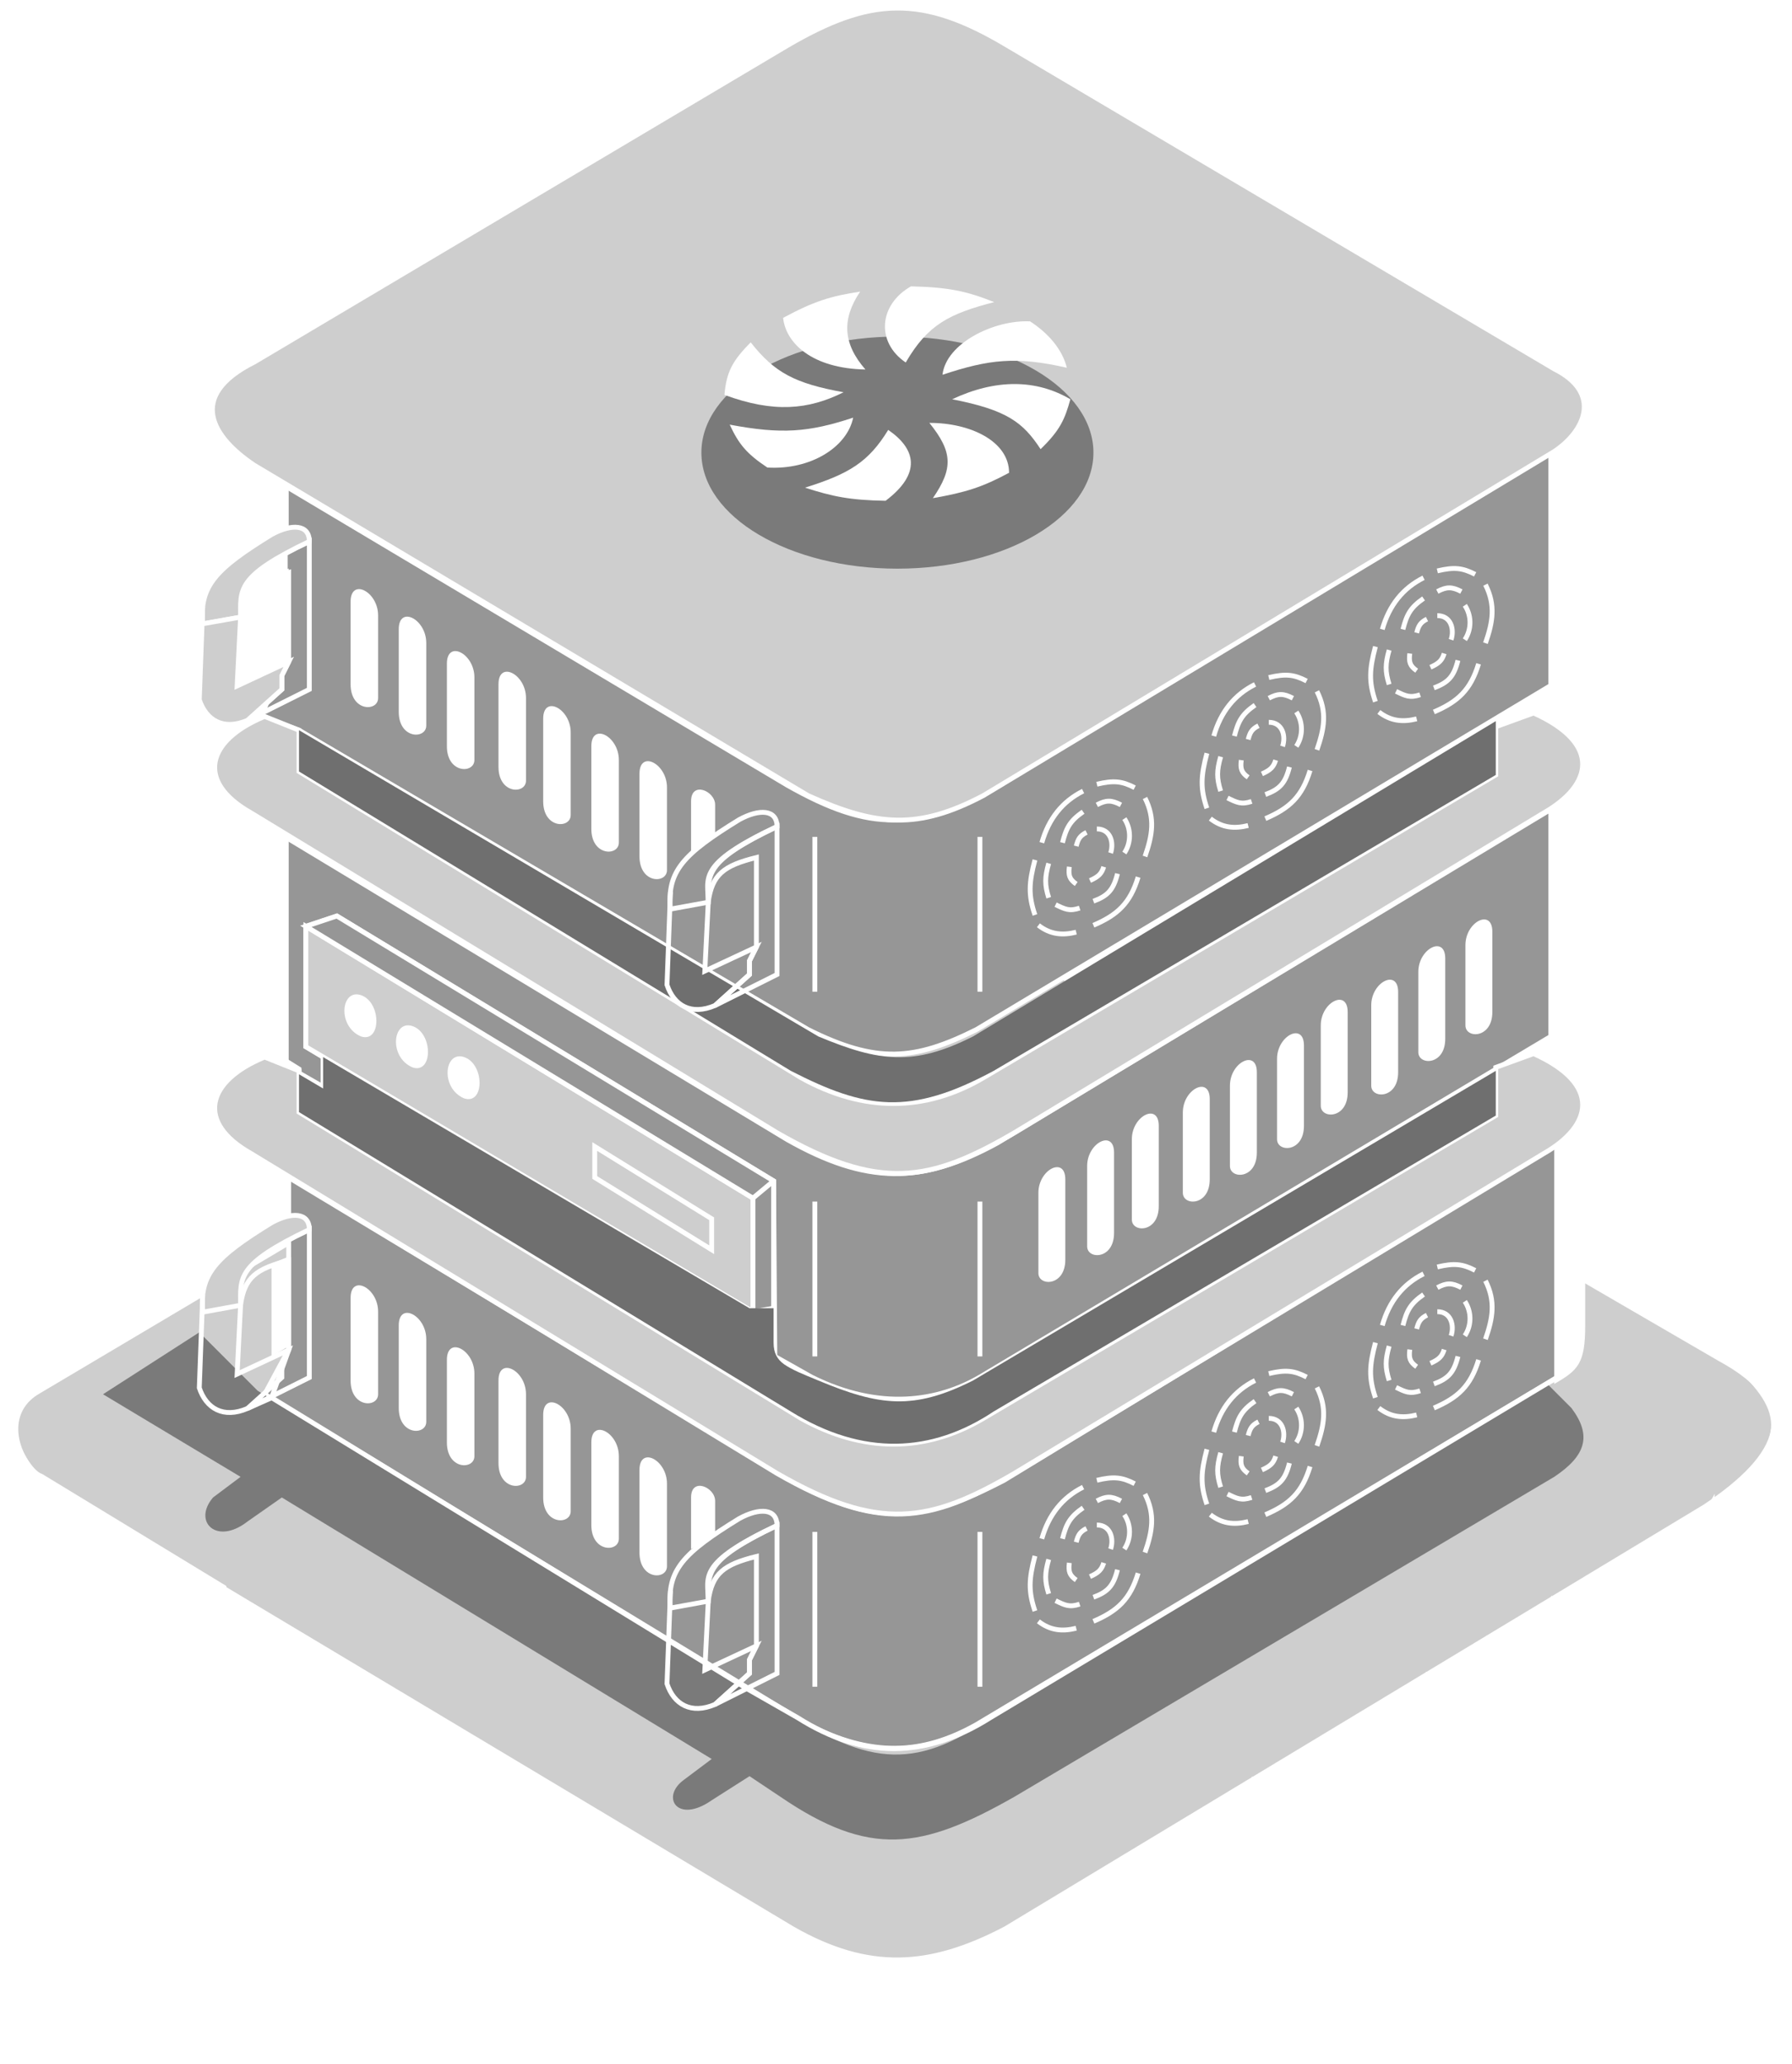 <svg width="185" height="213" viewBox="0 0 185 213" fill="none" xmlns="http://www.w3.org/2000/svg">
<path d="M103.793 199.021C95.974 203.117 89.645 203.489 81.826 199.021L4.008 152.48C1.029 149.501 0.663 145.408 4.008 143.544L81.826 97.374C89.272 92.906 95.974 93.279 103.793 97.374L177.515 140.193C186.451 145.033 183.845 150.246 176.026 155.458L103.793 199.021Z" fill="#CECECE" stroke="white" stroke-width="0.5"/>
<path d="M179.75 141.682C184.805 146.564 183.586 149.531 176.771 155.086V165.884L182.729 162.533C184.378 161.053 184.649 160.036 184.59 158.065V149.873C184.538 144.996 183.183 143.472 179.75 141.682Z" fill="white"/>
<path d="M23.37 163.65V174.447L3.636 162.533C1.775 161.043 1.402 159.554 1.402 156.948V147.639C2.147 149.501 3.264 151.735 4.381 152.107L23.37 163.65Z" fill="white"/>
<path d="M32.678 180.032V169.607L38.635 173.33V183.756L32.678 180.032Z" fill="white"/>
<path d="M23.369 174.447L81.453 209.446M81.453 209.446V198.886M81.453 209.446C88.222 213.561 97.091 213.542 103.793 209.446M103.793 209.446L105.496 208.43M103.793 209.446V207.957M103.793 199.021V201.627M167.462 171.44L176.77 155.085V158.064M167.462 171.44L170.068 169.884M167.462 171.44L164.919 172.957M170.068 169.884L176.77 158.064M170.068 169.884L172.675 168.328M176.77 158.064V160.67M176.77 160.67L172.675 168.328M176.77 160.67V163.277M172.675 168.328L174.722 167.106M174.722 167.106L176.77 165.883V163.277M174.722 167.106L176.77 163.277M164.919 172.957L173.792 156.947M164.919 172.957L162.622 174.329M162.622 174.329L170.813 158.809M162.622 174.329L159.643 176.107M159.643 176.107L167.09 161.043M159.643 176.107L156.664 177.885M156.664 177.885L163.739 162.904M156.664 177.885L154.058 179.441M154.058 179.441L160.388 164.766M154.058 179.441L150.869 181.345M150.869 181.345L157.037 167M150.869 181.345L147.455 183.383M147.455 183.383L153.686 168.862M147.455 183.383L144.75 184.997M144.75 184.997L150.335 171.096M144.75 184.997L142.143 186.553M142.143 186.553L147.455 172.585M142.143 186.553L139.537 188.109M139.537 188.109L144.005 174.819M139.537 188.109L136.851 189.712M136.851 189.712L141.026 176.681M136.851 189.712L134.324 191.221M134.324 191.221L138.048 178.542M134.324 191.221L132.09 192.554M132.09 192.554L135.069 180.404M132.09 192.554L129.484 194.11M129.484 194.11L132.09 181.893M129.484 194.11L126.248 196.042M126.248 196.042L129.484 183.383M126.248 196.042L123.154 197.889M123.154 197.889L126.248 185.438M123.154 197.889L120.01 199.765M120.01 199.765L123.154 187.478M120.01 199.765L116.892 201.627M116.892 201.627C116.838 201.329 119.059 193.312 120.176 189.34M116.892 201.627L113.474 203.667M113.474 203.667L116.452 191.574M113.474 203.667L110.654 205.35M110.654 205.35L113.846 193.063M110.654 205.35L107.889 207.001M107.889 207.001L110.867 194.925M107.889 207.001L105.496 208.43M105.496 208.43L108.261 196.414M103.793 207.957L106.027 197.889M103.793 207.957V201.627M103.793 201.627L104.538 198.648" stroke="white" stroke-width="0.5"/>
<path d="M29.45 67.89V50.138L81.284 81.026C89.986 85.956 94.705 85.637 102.941 81.026L160.101 46.588V70.73L100.811 106.233C94.42 109.428 90.515 109.783 83.415 106.233L30.87 75.346L26.965 73.925L29.45 67.89Z" fill="#969696"/>
<path d="M29.45 109.428V86.351L81.284 117.594C89.45 122.209 95.13 122.209 102.941 117.949L160.101 83.511V106.943L101.166 142.091C96.906 144.576 90.87 145.641 83.769 142.091L79.991 139.961L79.864 121.854L34.776 94.517L31.58 95.582V108.008L33.355 109.073V112.145L30.87 110.72V110.313L29.45 109.428Z" fill="#969696"/>
<path d="M29.805 139.251V121.499L81.639 152.742C90.287 157.449 95.099 157.199 103.651 152.742L160.811 117.949V142.091L100.811 177.949C95.13 181.144 89.86 181.274 83.415 177.949L27.32 143.866L29.805 139.251Z" fill="#969696"/>
<path d="M29.45 67.89V50.138L81.284 81.026C89.986 85.956 94.705 85.637 102.941 81.026L160.101 46.588V70.73L100.811 106.233C94.42 109.428 90.515 109.783 83.415 106.233L30.87 75.346L26.965 73.925L29.45 67.89Z" stroke="white" stroke-width="0.5"/>
<path d="M29.45 109.428V86.351L81.284 117.594C89.45 122.209 95.13 122.209 102.941 117.949L160.101 83.511V106.943L101.166 142.091C96.906 144.576 90.87 145.641 83.769 142.091L79.991 139.961L79.864 121.854L34.776 94.517L31.58 95.582V108.008L33.355 109.073V112.145L30.87 110.72V110.313L29.45 109.428Z" stroke="white" stroke-width="0.5"/>
<path d="M29.805 139.251V121.499L81.639 152.742C90.287 157.449 95.099 157.199 103.651 152.742L160.811 117.949V142.091L100.811 177.949C95.13 181.144 89.86 181.274 83.415 177.949L27.32 143.866L29.805 139.251Z" stroke="white" stroke-width="0.5"/>
<g filter="url(#filter0_f_434_8073)">
<path d="M162.23 145.286L159.745 142.801L103.295 176.529C94.706 182.868 89.792 182.214 80.929 176.529L26.609 143.511L20.574 137.476L10.633 143.866L24.834 152.387L21.994 154.517C19.864 157.002 22.349 159.487 25.544 157.002L29.094 154.517L73.473 181.499L70.633 183.629C68.147 185.404 69.923 188.245 73.473 185.76L77.378 183.274L80.573 185.404C89.76 191.658 95.077 190.883 104.715 185.404L160.455 152.387C163.735 150.195 164.36 148.126 162.23 145.286Z" fill="#7A7A7A"/>
</g>
<path d="M31.578 95.582V108.008L77.732 135.346V123.63L31.578 95.582Z" fill="#CECECE" stroke="white" stroke-width="0.5"/>
<path d="M37.259 102.682C35.21 101.998 34.773 105.877 37.259 106.942C39.389 107.653 39.389 103.393 37.259 102.682Z" fill="white"/>
<path d="M42.584 105.878C40.536 105.194 40.099 109.073 42.584 110.138C44.715 110.849 44.715 106.589 42.584 105.878Z" fill="white"/>
<path d="M47.91 109.073C45.862 108.39 45.425 112.268 47.91 113.334C50.041 114.045 50.041 109.784 47.91 109.073Z" fill="white"/>
<path d="M61.4 121.499V118.304L73.471 125.76V128.955L61.4 121.499Z" stroke="white" stroke-width="0.5"/>
<path d="M34.773 94.518L31.578 95.583L77.732 123.63V135.346L79.862 134.991V121.855L34.773 94.518Z" fill="#969696" stroke="white" stroke-width="0.5"/>
<path d="M77.732 123.629L79.863 121.854" stroke="white" stroke-width="0.5"/>
<path d="M160.81 142.091L102.23 177.239C95.484 181.499 89.094 181.499 82.348 177.239L77.378 174.399L27.979 144.181" stroke="white" stroke-width="0.5"/>
<path d="M26.255 107.298V84.222C24.479 83.156 23.118 81.803 21.994 79.606V102.328C21.994 104.813 23.889 105.958 26.255 107.298Z" fill="white"/>
<path d="M26.255 127.535V119.369C24.479 118.304 23.118 116.95 21.994 114.754V131.085C21.994 131.085 24.124 127.89 26.255 127.535Z" fill="white"/>
<path d="M26.255 56.529V48.363C24.479 47.298 23.118 45.944 21.994 43.748V60.079C21.994 60.079 24.124 56.884 26.255 56.529Z" fill="white"/>
<path d="M28.029 85.286V108.212L29.804 109.428V86.351L28.029 85.286Z" fill="white"/>
<path d="M28.029 120.434V126.825L29.804 125.405V121.499L28.029 120.434Z" fill="white"/>
<path d="M28.029 130.375V139.961L29.804 138.896V129.665L28.029 130.375Z" fill="white"/>
<path d="M28.029 49.428V55.819L29.804 54.399V50.494L28.029 49.428Z" fill="white"/>
<path d="M28.029 59.37V68.955L29.804 67.89V58.659L28.029 59.37Z" fill="white"/>
<path d="M160.455 107.298V83.156C162.554 81.813 163.212 80.333 163.65 77.831V101.262C163.65 105.168 162.94 105.878 160.455 107.298Z" fill="white"/>
<path d="M160.455 142.801V118.304C162.554 116.962 163.212 115.836 163.65 113.334V136.766C163.65 140.671 162.94 141.381 160.455 142.801Z" fill="white"/>
<path d="M25.898 119.014C20.218 115.819 21.283 111.558 27.319 109.073L30.869 110.493V114.754L82.703 146.351C89.094 149.902 95.484 149.902 101.52 146.351L154.419 115.109V110.138L158.325 108.718C165.425 111.914 164.36 116.174 159.39 119.014L104.715 152.032C95.963 157.148 90.752 158.085 80.218 152.032L25.898 119.014Z" fill="#CECECE" stroke="white" stroke-width="0.5"/>
<path d="M25.898 83.866C20.218 80.671 21.283 76.41 27.319 73.925L30.869 75.346V79.606L82.703 111.203C89.094 114.754 95.484 114.754 101.52 111.203L154.419 79.961V74.99L158.325 73.57C165.425 76.766 164.36 81.026 159.39 83.866L104.715 116.884C95.963 122 90.752 122.937 80.218 116.884L25.898 83.866Z" fill="#CECECE" stroke="white" stroke-width="0.5"/>
<path d="M26.252 48.008C21.993 45.168 19.152 40.908 26.252 37.357L81.282 4.695C89.803 -0.276 95.129 -0.631 104.004 4.695L160.454 38.067C165.424 40.553 163.649 44.458 160.454 46.588L101.519 82.091C94.773 85.641 90.513 85.286 83.413 82.091L26.252 48.008Z" fill="#CECECE" stroke="white" stroke-width="0.5"/>
<g filter="url(#filter1_f_434_8073)">
<ellipse cx="92.645" cy="46.703" rx="20.237" ry="11.974" fill="#7A7A7A"/>
</g>
<path d="M80.847 32.798C84.042 31.076 85.775 30.55 88.802 30.089C86.904 32.889 86.986 35.439 89.345 38.127C83.857 38.025 81.118 35.417 80.847 32.798Z" fill="white"/>
<path d="M93.504 37.404C90.43 35.327 90.701 31.444 94.046 29.547C97.95 29.639 99.785 30.039 102.635 31.173C98.011 32.373 95.789 33.477 93.504 37.404Z" fill="white"/>
<path d="M106.342 33.16C102.635 32.979 97.663 35.417 97.301 38.669C102.114 37.072 104.9 36.753 110.139 37.946C109.65 35.983 108.15 34.334 106.342 33.16Z" fill="white"/>
<path d="M110.501 41.198C106.975 39.12 102.783 39.088 98.296 41.198C103.969 42.305 105.616 43.583 107.427 46.346C109.456 44.382 109.934 43.244 110.501 41.198Z" fill="white"/>
<path d="M104.172 48.784C104.172 45.533 100.171 43.623 95.945 43.636C98.366 46.635 98.416 48.338 96.306 51.403C99.684 50.812 101.416 50.268 104.172 48.784Z" fill="white"/>
<path d="M91.424 51.674C95.131 48.874 94.589 46.346 91.696 44.359C89.666 47.676 87.667 48.892 83.107 50.319C85.96 51.235 87.704 51.606 91.424 51.674Z" fill="white"/>
<path d="M75.332 43.817C80.68 44.822 83.458 44.619 88.079 43.094C87.446 46.165 83.649 48.513 79.219 48.242C77.061 46.808 76.263 45.815 75.332 43.817Z" fill="white"/>
<path d="M74.789 40.746C79.888 42.631 83.468 42.281 87.085 40.475C82.049 39.561 79.957 38.447 77.501 35.327C75.6 37.234 74.985 38.416 74.789 40.746Z" fill="white"/>
<path d="M160.455 71.085V46.588C162.554 45.245 163.212 44.12 163.65 41.618V65.05C163.65 68.955 162.94 69.665 160.455 71.085Z" fill="white"/>
<path d="M36.195 133.924C36.195 131.44 39.035 132.86 39.035 135.344V143.865C39.035 145.286 36.195 145.286 36.195 142.445V133.924Z" fill="white"/>
<path d="M41.166 136.765C41.166 134.281 44.006 135.701 44.006 138.185V146.706C44.006 148.127 41.166 148.127 41.166 145.286V136.765Z" fill="white"/>
<path d="M46.136 140.316C46.136 137.831 48.976 139.252 48.976 141.736V150.256C48.976 151.677 46.136 151.677 46.136 148.836V140.316Z" fill="white"/>
<path d="M51.462 142.445C51.462 139.961 54.302 141.381 54.302 143.865V152.386C54.302 153.807 51.462 153.807 51.462 150.965V142.445Z" fill="white"/>
<path d="M56.077 145.996C56.077 143.512 58.917 144.932 58.917 147.416V155.937C58.917 157.358 56.077 157.358 56.077 154.517V145.996Z" fill="white"/>
<path d="M61.047 148.836C61.047 146.352 63.888 147.772 63.888 150.256V158.777C63.888 160.198 61.047 160.198 61.047 157.357V148.836Z" fill="white"/>
<path d="M66.018 151.676C66.018 149.192 68.858 150.612 68.858 153.097V161.617C68.858 163.038 66.018 163.038 66.018 160.197V151.676Z" fill="white"/>
<path d="M71.343 154.517V159.842L73.828 158.422V154.872C73.828 153.452 71.343 152.386 71.343 154.517Z" fill="white"/>
<path d="M154.064 96.134C154.064 93.718 151.286 95.099 151.286 97.516V105.805C151.286 107.188 154.064 107.188 154.064 104.424V96.134Z" fill="white"/>
<path d="M149.202 98.898C149.202 96.482 146.424 97.863 146.424 100.28V108.57C146.424 109.952 149.202 109.952 149.202 107.188V98.898Z" fill="white"/>
<path d="M144.34 102.352C144.34 99.936 141.561 101.317 141.561 103.734V112.023C141.561 113.406 144.34 113.406 144.34 110.642V102.352Z" fill="white"/>
<path d="M139.13 104.424C139.13 102.007 136.352 103.389 136.352 105.805V114.095C136.352 115.477 139.13 115.477 139.13 112.713V104.424Z" fill="white"/>
<path d="M134.615 107.879C134.615 105.462 131.837 106.844 131.837 109.26V117.55C131.837 118.932 134.615 118.932 134.615 116.168V107.879Z" fill="white"/>
<path d="M129.753 110.642C129.753 108.225 126.974 109.607 126.974 112.023V120.313C126.974 121.695 129.753 121.695 129.753 118.931V110.642Z" fill="white"/>
<path d="M124.89 113.405C124.89 110.988 122.112 112.37 122.112 114.787V123.076C122.112 124.459 124.89 124.459 124.89 121.694V113.405Z" fill="white"/>
<path d="M119.627 116.168C119.627 113.751 116.848 115.133 116.848 117.55V125.839C116.848 127.222 119.627 127.222 119.627 124.458V116.168Z" fill="white"/>
<path d="M115.011 118.931C115.011 116.515 112.233 117.896 112.233 120.313V128.602C112.233 129.985 115.011 129.985 115.011 127.221V118.931Z" fill="white"/>
<path d="M109.979 121.694C109.979 119.278 107.201 120.659 107.201 123.076V131.365C107.201 132.748 109.979 132.748 109.979 129.984V121.694Z" fill="white"/>
<path d="M36.195 62.087C36.195 59.603 39.035 61.023 39.035 63.507V72.028C39.035 73.449 36.195 73.449 36.195 70.608V62.087Z" fill="white"/>
<path d="M41.166 64.928C41.166 62.444 44.006 63.864 44.006 66.348V74.869C44.006 76.29 41.166 76.29 41.166 73.449V64.928Z" fill="white"/>
<path d="M46.136 68.479C46.136 65.995 48.976 67.415 48.976 69.899V78.419C48.976 79.841 46.136 79.841 46.136 76.999V68.479Z" fill="white"/>
<path d="M51.462 70.608C51.462 68.124 54.302 69.544 54.302 72.028V80.549C54.302 81.97 51.462 81.97 51.462 79.129V70.608Z" fill="white"/>
<path d="M56.077 74.159C56.077 71.675 58.917 73.095 58.917 75.579V84.1C58.917 85.521 56.077 85.521 56.077 82.68V74.159Z" fill="white"/>
<path d="M61.047 76.999C61.047 74.515 63.888 75.935 63.888 78.419V86.94C63.888 88.361 61.047 88.361 61.047 85.52V76.999Z" fill="white"/>
<path d="M66.018 79.84C66.018 77.355 68.858 78.776 68.858 81.26V89.78C68.858 91.201 66.018 91.201 66.018 88.36V79.84Z" fill="white"/>
<path d="M71.343 82.68V88.005L73.828 85.996V83.035C73.828 81.615 71.343 80.549 71.343 82.68Z" fill="white"/>
<path d="M84.123 174.044V158.068M101.164 174.044V158.068" stroke="white" stroke-width="0.5"/>
<path d="M84.123 139.961V123.985M101.164 139.961V123.985" stroke="white" stroke-width="0.5"/>
<path d="M84.123 102.328V86.352M101.164 102.328V86.352" stroke="white" stroke-width="0.5"/>
<path d="M107.555 158.776C108.265 156.291 109.685 154.516 111.815 153.451M109.685 158.776C110.069 157.294 110.425 156.543 111.815 155.581M111.105 159.131C111.285 158.437 111.46 158.066 112.171 157.711M113.236 152.741C114.991 152.322 115.836 152.425 117.141 153.096M118.206 154.161C119.271 156.291 118.968 157.999 118.206 160.196M117.496 162.326C116.671 165.031 115.366 166.232 112.881 167.297M111.105 168.007C109.685 168.362 108.437 168.252 107.2 167.297M106.845 160.551C106.222 162.906 106.147 164.176 106.845 166.232M113.236 154.871C114.197 154.364 114.741 154.361 115.721 154.871M110.395 161.261C110.279 162.139 110.411 162.552 111.105 163.037M108.265 160.906C107.854 162.348 107.846 163.118 108.265 164.457M108.975 165.167C109.945 165.637 110.395 165.877 111.46 165.522M113.236 157.356C114.656 157.356 115.011 158.776 114.656 159.841M116.076 156.291C116.786 157.356 116.786 158.776 116.076 159.841M112.526 162.682C113.403 162.288 113.723 161.981 113.946 161.261M115.366 161.971C114.946 163.638 114.373 164.259 112.881 164.812M125.307 147.771C126.017 145.286 127.437 143.51 129.567 142.445M127.437 147.771C127.821 146.288 128.177 145.537 129.567 144.575M128.857 148.126C129.037 147.432 129.212 147.061 129.922 146.706M130.987 141.735C132.743 141.317 133.587 141.42 134.892 142.09M135.957 143.155C137.023 145.286 136.719 146.994 135.957 149.191M135.247 151.321C134.423 154.025 133.117 155.226 130.632 156.291M128.857 157.002C127.437 157.357 126.188 157.247 124.952 156.291M124.597 149.546C123.974 151.901 123.899 153.171 124.597 155.226M130.987 143.865C131.948 143.359 132.492 143.356 133.472 143.865M128.147 150.256C128.031 151.133 128.163 151.546 128.857 152.031M126.017 149.901C125.605 151.343 125.597 152.113 126.017 153.451M126.727 154.161C127.697 154.631 128.147 154.871 129.212 154.516M130.987 146.351C132.407 146.351 132.762 147.771 132.407 148.836M133.827 145.286C134.537 146.351 134.537 147.771 133.827 148.836M130.277 151.676C131.155 151.282 131.474 150.976 131.697 150.256M133.117 150.966C132.697 152.632 132.125 153.254 130.632 153.806M142.703 136.766C143.413 134.281 144.833 132.506 146.963 131.44M144.833 136.766C145.217 135.283 145.573 134.533 146.963 133.571M146.253 137.121C146.433 136.427 146.608 136.056 147.318 135.701M148.383 130.73C150.139 130.312 150.984 130.415 152.289 131.085M153.354 132.151C154.419 134.281 154.116 135.989 153.354 138.186M152.644 140.316C151.819 143.02 150.514 144.221 148.028 145.287M146.253 145.997C144.833 146.352 143.585 146.242 142.348 145.287M141.993 138.541C141.37 140.896 141.295 142.166 141.993 144.221M148.383 132.861C149.344 132.354 149.888 132.351 150.869 132.861M145.543 139.251C145.427 140.128 145.559 140.541 146.253 141.026M143.413 138.896C143.002 140.338 142.993 141.108 143.413 142.446M144.123 143.156C145.093 143.626 145.543 143.866 146.608 143.511M148.383 135.346C149.804 135.346 150.159 136.766 149.804 137.831M151.224 134.281C151.934 135.346 151.934 136.766 151.224 137.831M147.673 140.671C148.551 140.277 148.871 139.971 149.093 139.251M150.514 139.961C150.094 141.628 149.521 142.249 148.028 142.801" stroke="white" stroke-width="0.5"/>
<path d="M107.555 86.954C108.265 84.469 109.685 82.694 111.815 81.629M109.685 86.954C110.069 85.472 110.425 84.721 111.815 83.759M111.105 87.309C111.285 86.615 111.46 86.244 112.171 85.889M113.236 80.919C114.991 80.5 115.836 80.603 117.141 81.274M118.206 82.339C119.271 84.469 118.968 86.177 118.206 88.374M117.496 90.504C116.671 93.209 115.366 94.41 112.881 95.475M111.105 96.185C109.685 96.54 108.437 96.43 107.2 95.475M106.845 88.729C106.222 91.084 106.147 92.354 106.845 94.41M113.236 83.049C114.197 82.542 114.741 82.539 115.721 83.049M110.395 89.439C110.279 90.317 110.411 90.73 111.105 91.215M108.265 89.084C107.854 90.526 107.846 91.296 108.265 92.635M108.975 93.345C109.945 93.815 110.395 94.055 111.46 93.7M113.236 85.534C114.656 85.534 115.011 86.954 114.656 88.019M116.076 84.469C116.786 85.534 116.786 86.954 116.076 88.019M112.526 90.859C113.403 90.466 113.723 90.159 113.946 89.439M115.366 90.149C114.946 91.816 114.373 92.437 112.881 92.99M125.307 75.949C126.017 73.463 127.437 71.688 129.567 70.623M127.437 75.949C127.821 74.466 128.177 73.716 129.567 72.754M128.857 76.304C129.037 75.61 129.212 75.239 129.922 74.884M130.987 69.913C132.743 69.495 133.587 69.598 134.892 70.268M135.957 71.333C137.023 73.463 136.719 75.172 135.957 77.369M135.247 79.499C134.423 82.203 133.117 83.404 130.632 84.469M128.857 85.18C127.437 85.534 126.188 85.425 124.952 84.469M124.597 77.724C123.974 80.079 123.899 81.349 124.597 83.404M130.987 72.043C131.948 71.537 132.492 71.534 133.472 72.043M128.147 78.434C128.031 79.311 128.163 79.724 128.857 80.209M126.017 78.079C125.605 79.521 125.597 80.29 126.017 81.629M126.727 82.339C127.697 82.809 128.147 83.049 129.212 82.694M130.987 74.529C132.407 74.529 132.762 75.949 132.407 77.014M133.827 73.463C134.537 74.529 134.537 75.949 133.827 77.014M130.277 79.854C131.155 79.46 131.474 79.154 131.697 78.434M133.117 79.144C132.697 80.81 132.125 81.431 130.632 81.984M142.703 64.944C143.413 62.459 144.833 60.684 146.963 59.618M144.833 64.944C145.217 63.461 145.573 62.711 146.963 61.749M146.253 65.299C146.433 64.605 146.608 64.234 147.318 63.879M148.383 58.908C150.139 58.49 150.984 58.593 152.289 59.263M153.354 60.328C154.419 62.459 154.116 64.167 153.354 66.364M152.644 68.494C151.819 71.198 150.514 72.4 148.028 73.465M146.253 74.175C144.833 74.53 143.585 74.42 142.348 73.465M141.993 66.719C141.37 69.074 141.295 70.344 141.993 72.4M148.383 61.038C149.344 60.532 149.888 60.529 150.869 61.038M145.543 67.429C145.427 68.306 145.559 68.719 146.253 69.204M143.413 67.074C143.002 68.516 142.993 69.286 143.413 70.624M144.123 71.334C145.093 71.805 145.543 72.044 146.608 71.689M148.383 63.524C149.804 63.524 150.159 64.944 149.804 66.009M151.224 62.459C151.934 63.524 151.934 64.944 151.224 66.009M147.673 68.849C148.551 68.455 148.871 68.149 149.093 67.429M150.514 68.139C150.094 69.805 149.521 70.427 148.028 70.979" stroke="white" stroke-width="0.5"/>
<path d="M84.478 106.943L30.869 75.346V79.606L81.638 110.494C89.385 114.459 93.895 115.164 102.585 110.494L154.419 79.961V74.41L100.455 106.943C94.312 110.034 90.8 109.579 84.478 106.943Z" fill="#6F6F6F"/>
<path d="M100.455 142.446C94.312 145.537 90.8 145.082 84.478 142.446C81.283 141.114 79.863 140.671 79.863 138.541V134.991H77.378L33.354 109.074V112.314L30.869 110.849V114.754L81.638 145.642C89.094 150.257 96.195 149.902 102.585 145.642L154.419 115.109V110.494L100.455 142.446Z" fill="#6F6F6F"/>
<path d="M80.218 100.552V85.286C71.853 89.222 73.117 90.612 73.117 93.097C73.505 90.227 74.726 89.316 78.087 88.481V97.712L77.377 99.132V100.552L73.827 103.748L80.218 100.552Z" stroke="white" stroke-width="0.5"/>
<path d="M76.312 84.576C78.397 83.437 80.218 83.511 80.218 85.286C72.639 88.906 73.117 90.257 73.117 93.097L69.212 93.807C68.857 89.902 70.508 88.144 76.312 84.576Z" stroke="white" stroke-width="0.5"/>
<path d="M73.118 93.097L72.763 100.198L78.088 97.713L77.378 99.133V100.553L73.828 103.748C71.343 104.813 69.567 103.748 68.857 101.618L69.213 92.032" stroke="white" stroke-width="0.5"/>
<path d="M80.218 172.671V157.405C71.853 161.341 73.117 162.73 73.117 165.216C73.505 162.346 74.726 161.435 78.087 160.6V169.831L77.377 171.251V172.671L73.827 175.867L80.218 172.671Z" stroke="white" stroke-width="0.5"/>
<path d="M76.312 156.695C78.397 155.555 80.218 155.63 80.218 157.405C72.639 161.025 73.117 162.375 73.117 165.216L69.212 165.926C68.857 162.02 70.508 160.262 76.312 156.695Z" stroke="white" stroke-width="0.5"/>
<path d="M73.118 165.215L72.763 172.316L78.088 169.831L77.378 171.251V172.671L73.828 175.866C71.343 176.931 69.567 175.866 68.857 173.736L69.213 164.15" stroke="white" stroke-width="0.5"/>
<path d="M31.934 142.139V126.873C23.57 130.809 24.834 132.198 24.834 134.683C25.222 131.813 26.443 130.903 29.804 130.068V139.299L29.094 140.719V142.139L25.544 145.334L31.934 142.139Z" stroke="white" stroke-width="0.5"/>
<path d="M28.031 126.163C30.116 125.023 31.936 125.098 31.936 126.873C24.358 130.493 24.836 131.843 24.836 134.683L20.93 135.393C20.576 131.488 22.226 129.73 28.031 126.163Z" fill="#CECECE" stroke="white" stroke-width="0.5"/>
<path d="M24.835 134.683L24.48 141.784L29.805 139.298L28.029 144.231L25.545 145.334C23.059 146.399 21.284 145.334 20.574 143.204L20.929 133.618" stroke="white" stroke-width="0.5"/>
<path d="M31.934 71.133V55.867C23.57 59.803 24.834 61.192 24.834 63.678C25.222 60.807 26.443 59.897 29.804 59.062V68.293L29.094 69.713V71.133L25.544 74.329L31.934 71.133Z" stroke="white" stroke-width="0.5"/>
<path d="M28.031 55.157C30.116 54.017 31.936 54.092 31.936 55.867C24.358 59.487 24.836 60.837 24.836 63.678L20.93 64.388C20.576 60.482 22.226 58.724 28.031 55.157Z" fill="#CECECE" stroke="white" stroke-width="0.5"/>
<path d="M24.48 70.778L24.835 63.677L20.864 64.375L20.574 72.198C21.284 74.328 23.059 75.393 25.545 74.328L29.095 71.133V69.713L29.805 68.293L24.48 70.778Z" fill="#CECECE"/>
<path d="M20.929 62.612L20.864 64.375M20.864 64.375L20.574 72.198C21.284 74.328 23.059 75.393 25.545 74.328L29.095 71.133V69.713L29.805 68.293L24.48 70.778L24.835 63.677L20.864 64.375Z" stroke="white" stroke-width="0.5"/>
<defs>
<filter id="filter0_f_434_8073" x="0.633" y="127.476" width="172.838" height="72.333" filterUnits="userSpaceOnUse" color-interpolation-filters="sRGB">
<feFlood flood-opacity="0" result="BackgroundImageFix"/>
<feBlend mode="normal" in="SourceGraphic" in2="BackgroundImageFix" result="shape"/>
<feGaussianBlur stdDeviation="5" result="effect1_foregroundBlur_434_8073"/>
</filter>
<filter id="filter1_f_434_8073" x="62.408" y="24.729" width="60.473" height="43.948" filterUnits="userSpaceOnUse" color-interpolation-filters="sRGB">
<feFlood flood-opacity="0" result="BackgroundImageFix"/>
<feBlend mode="normal" in="SourceGraphic" in2="BackgroundImageFix" result="shape"/>
<feGaussianBlur stdDeviation="5" result="effect1_foregroundBlur_434_8073"/>
</filter>
</defs>
</svg>
